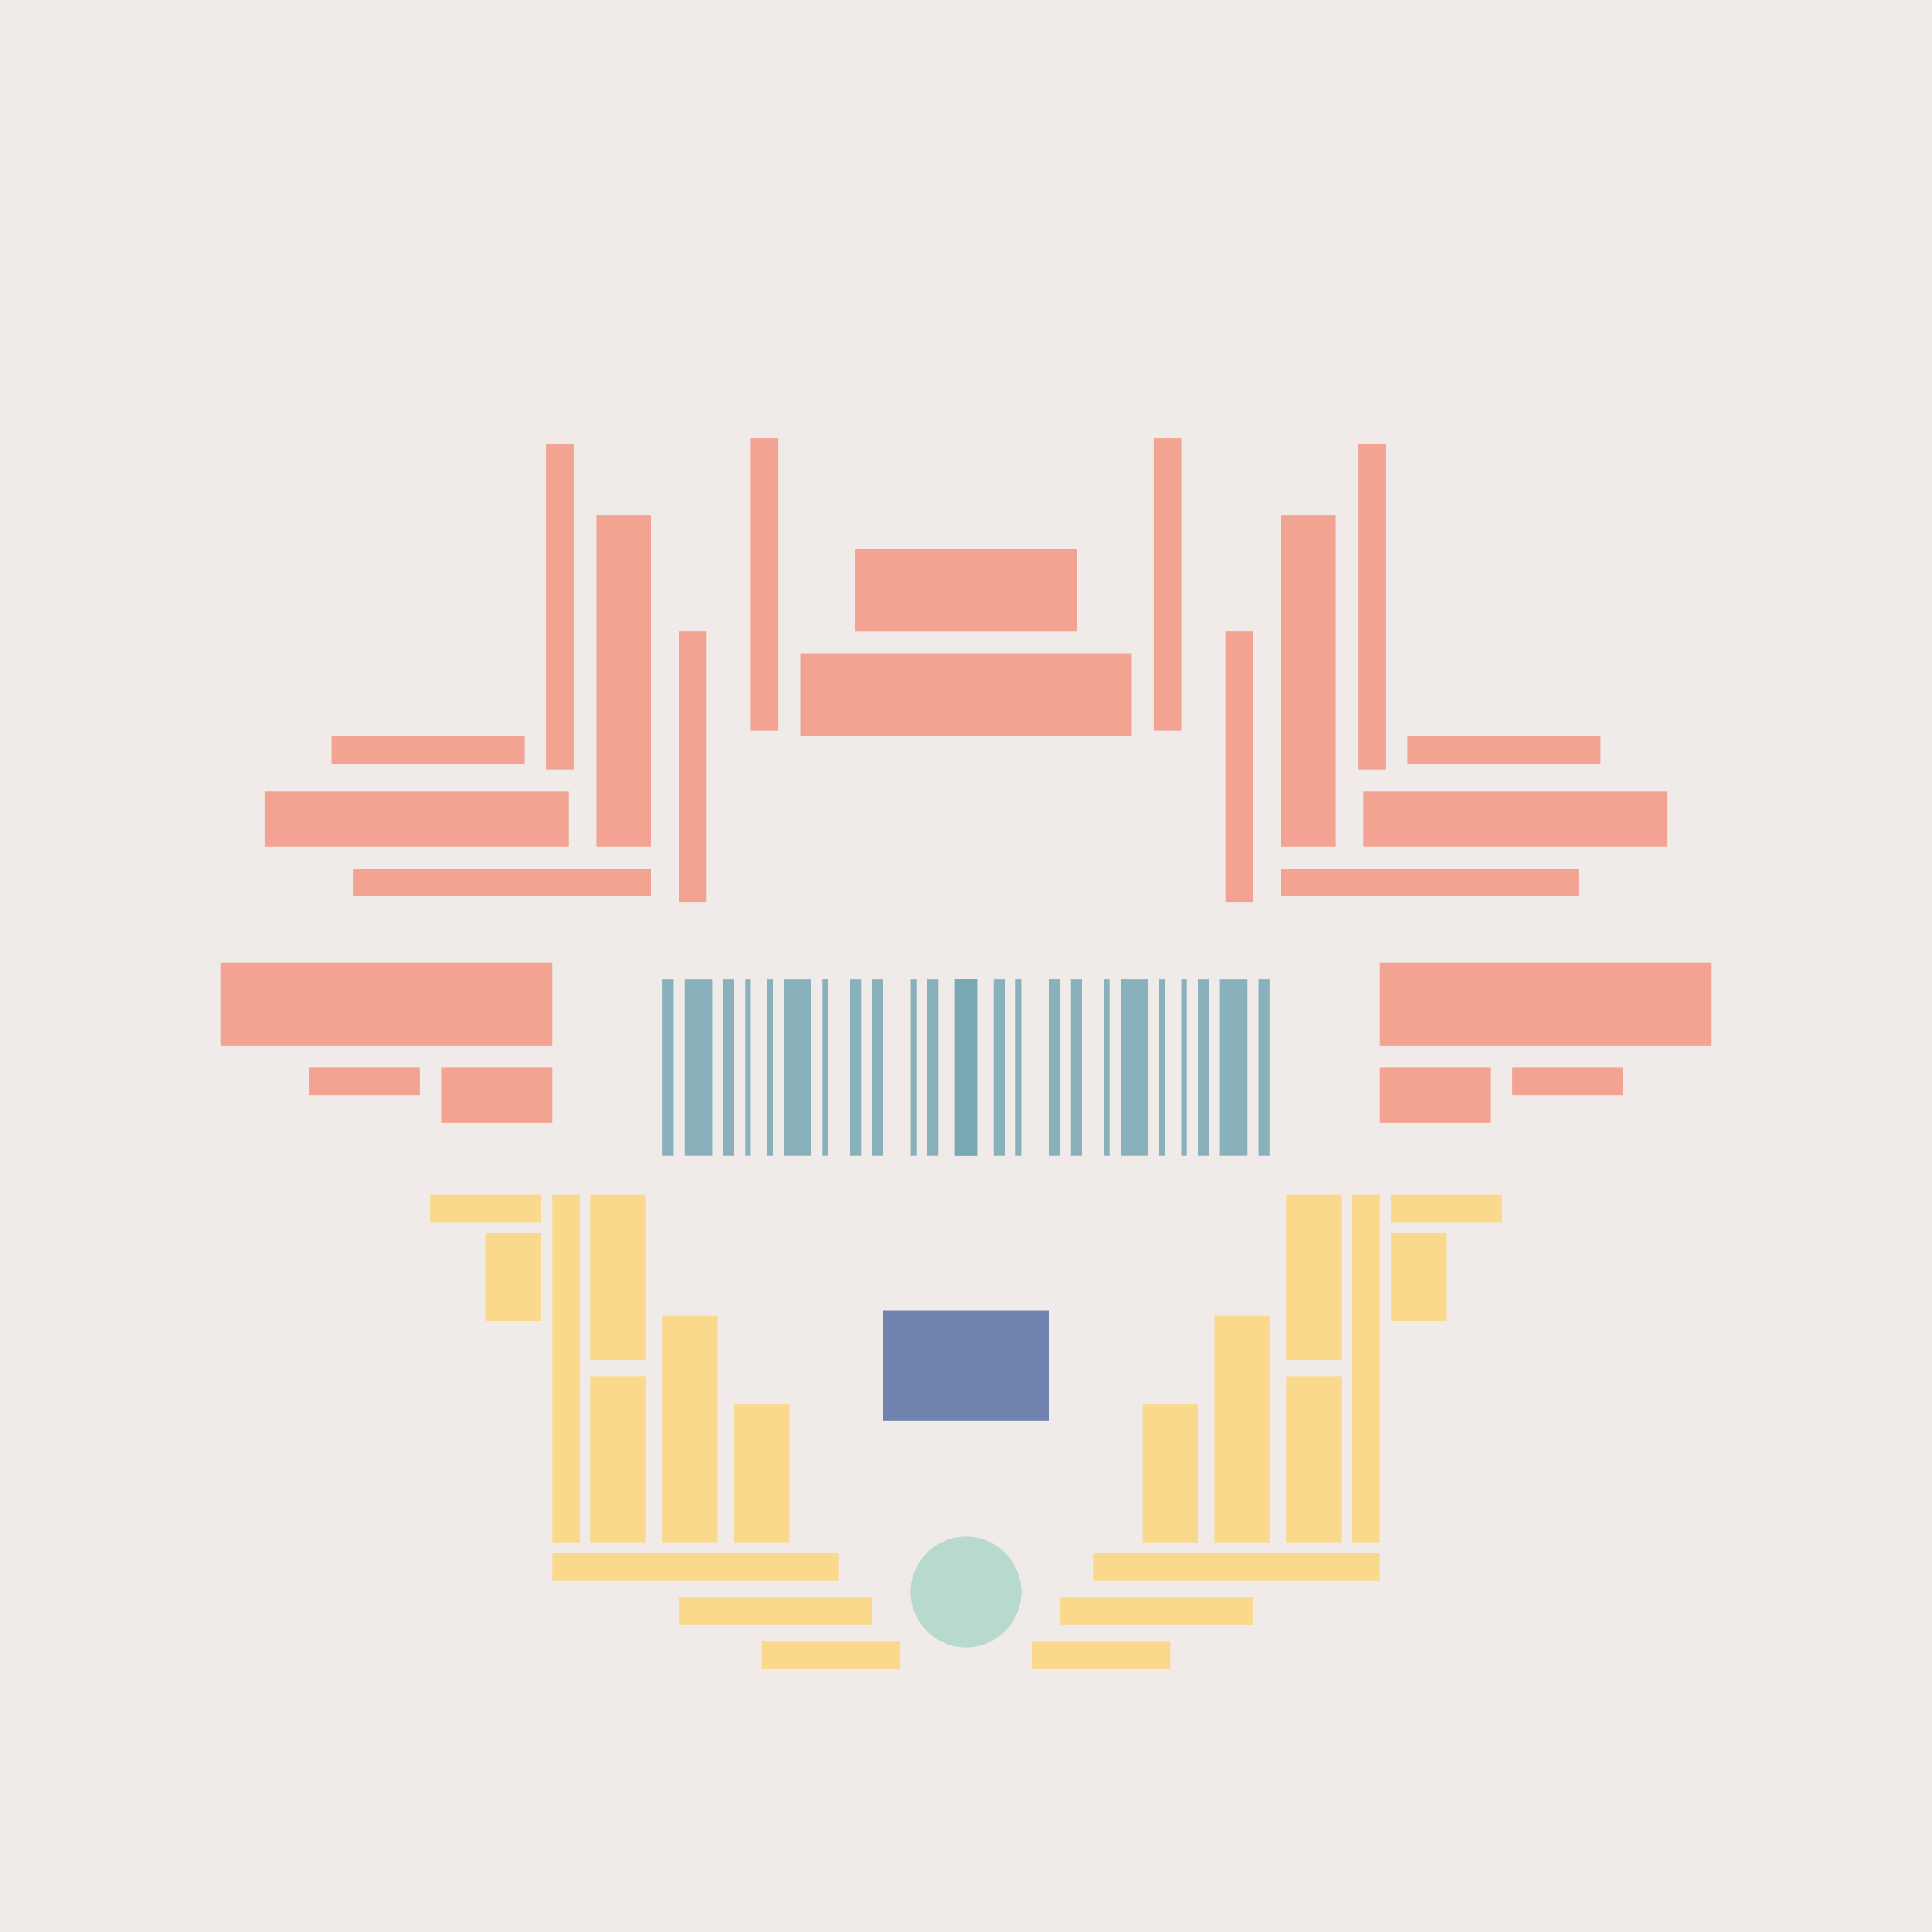 <svg xmlns='http://www.w3.org/2000/svg' preserveAspectRatio='xMinYMin meet' viewBox='0 0 350 350'> <filter id='neon' y='-2' x='-1' width='350' height='350'><feDropShadow flood-color='#8A795D' dx='0' dy='6' flood-opacity='0.65' stdDeviation='2.5' result='shadow'/><feOffset in='StrokePaint' dx='0' dy='2.4' result='offStrPnt'/><feFlood flood-color='#4A4132' flood-opacity='2' result='flood1' /><feOffset in='SourceGraphic' dx='0' dy='2' result='offFlood'/><feOffset in='SourceGraphic' dx='0' dy='9' result='offShadow'/><feComposite in='flood1' in2='offFlood' operator='in'  result='cmpFlood' /><feComposite in='shadow' in2='offShadow' operator='in' result='cmpSha' /><feGaussianBlur in='offStrPnt' stdDeviation='1' result='bStrokeP'/><feGaussianBlur in='cmpFlood' stdDeviation='0.6' result='bFlood'/><feGaussianBlur in='cmpSha' stdDeviation='0.6' result='bShadow'/><feMerge><feMergeNode in='bStrokeP'/><feMergeNode in='bshadow'/><feMergeNode in='bFlood'/><feMergeNode in='SourceGraphic'/></feMerge></filter>  <rect width='100%'  height='100%' fill='#F0EBE9'/> <g filter='url(#neon)' ><rect x='100' y= '268' width='52 ' height=  '5  '  fill= '#fad98c' /><rect x='107' y= '203' width='10 ' height=  '30 '  fill= '#fad98c' /><rect x='107' y= '236' width='10 ' height=  '30 '  fill= '#fad98c' /><rect x='100' y= '203' width='5  ' height=  '63 '  fill= '#fad98c' /><rect x='78 ' y= '203' width='20 ' height=  '5  '  fill= '#fad98c' /><rect x='88 ' y= '210' width='10 ' height=  '16 '  fill= '#fad98c' /><rect x='120' y= '225' width='10 ' height=  '41 '  fill= '#fad98c' /><rect x='123' y= '276' width='35 ' height=  '5  '  fill= '#fad98c' /><rect x='138' y= '284' width='25 ' height=  '5  '  fill= '#fad98c' /><rect x='133' y= '241' width='10 ' height=  '25 '  fill= '#fad98c' /><circle cx='175' cy='275' r ='10 '  fill= '#b8d9ce' /><rect x='100' y= '268' width='52 ' height=  '5  '  fill= '#fad98c' transform= 'scale(-1,1) translate(-350,0)'/><rect x='107' y= '203' width='10 ' height=  '30 '  fill= '#fad98c' transform= 'scale(-1,1) translate(-350,0)'/><rect x='107' y= '236' width='10 ' height=  '30 '  fill= '#fad98c' transform= 'scale(-1,1) translate(-350,0)'/><rect x='100' y= '203' width='5  ' height=  '63 '  fill= '#fad98c' transform= 'scale(-1,1) translate(-350,0)'/><rect x='78 ' y= '203' width='20 ' height=  '5  '  fill= '#fad98c' transform= 'scale(-1,1) translate(-350,0)'/><rect x='88 ' y= '210' width='10 ' height=  '16 '  fill= '#fad98c' transform= 'scale(-1,1) translate(-350,0)'/><rect x='120' y= '225' width='10 ' height=  '41 '  fill= '#fad98c' transform= 'scale(-1,1) translate(-350,0)'/><rect x='123' y= '276' width='35 ' height=  '5  '  fill= '#fad98c' transform= 'scale(-1,1) translate(-350,0)'/><rect x='138' y= '284' width='25 ' height=  '5  '  fill= '#fad98c' transform= 'scale(-1,1) translate(-350,0)'/><rect x='133' y= '241' width='10 ' height=  '25 '  fill= '#fad98c' transform= 'scale(-1,1) translate(-350,0)'/><circle cx='175' cy='275' r ='10 '  fill= '#b8d9ce' transform= 'scale(-1,1) translate(-350,0)'/><rect x='40 ' y= '161' width='60 ' height=  '15 '  fill= '#f2a391' /><rect x='56 ' y= '180' width='20 ' height=  '5  '  fill= '#f2a391' /><rect x='80 ' y= '180' width='20 ' height=  '10 '  fill= '#f2a391' /><rect x='60 ' y= '120' width='35 ' height=  '5  '  fill= '#f2a391' /><rect x='48 ' y= '130' width='55 ' height=  '10 '  fill= '#f2a391' /><rect x='64 ' y= '144' width='54 ' height=  '5  '  fill= '#f2a391' /><rect x='123' y= '101' width='5  ' height=  '49 '  fill= '#f2a391' /><rect x='108' y= '80 ' width='10 ' height=  '60 '  fill= '#f2a391' /><rect x='99 ' y= '67 ' width='5  ' height=  '59 '  fill= '#f2a391' /><rect x='136' y= '66 ' width='5  ' height=  '53 '  fill= '#f2a391' /><rect x='155' y= '86 ' width='40 ' height=  '15 '  fill= '#f2a391' /><rect x='145' y= '105' width='60 ' height=  '15 '  fill= '#f2a391' /><rect x='40 ' y= '161' width='60 ' height=  '15 '  fill= '#f2a391' transform= 'scale(-1,1) translate(-350,0)'/><rect x='56 ' y= '180' width='20 ' height=  '5  '  fill= '#f2a391' transform= 'scale(-1,1) translate(-350,0)'/><rect x='80 ' y= '180' width='20 ' height=  '10 '  fill= '#f2a391' transform= 'scale(-1,1) translate(-350,0)'/><rect x='60 ' y= '120' width='35 ' height=  '5  '  fill= '#f2a391' transform= 'scale(-1,1) translate(-350,0)'/><rect x='48 ' y= '130' width='55 ' height=  '10 '  fill= '#f2a391' transform= 'scale(-1,1) translate(-350,0)'/><rect x='64 ' y= '144' width='54 ' height=  '5  '  fill= '#f2a391' transform= 'scale(-1,1) translate(-350,0)'/><rect x='123' y= '101' width='5  ' height=  '49 '  fill= '#f2a391' transform= 'scale(-1,1) translate(-350,0)'/><rect x='108' y= '80 ' width='10 ' height=  '60 '  fill= '#f2a391' transform= 'scale(-1,1) translate(-350,0)'/><rect x='99 ' y= '67 ' width='5  ' height=  '59 '  fill= '#f2a391' transform= 'scale(-1,1) translate(-350,0)'/><rect x='136' y= '66 ' width='5  ' height=  '53 '  fill= '#f2a391' transform= 'scale(-1,1) translate(-350,0)'/><rect x='155' y= '86 ' width='40 ' height=  '15 '  fill= '#f2a391' transform= 'scale(-1,1) translate(-350,0)'/><rect x='145' y= '105' width='60 ' height=  '15 '  fill= '#f2a391' transform= 'scale(-1,1) translate(-350,0)'/><rect x='160' y= '224' width='30 ' height=  '20 '  fill= '#7083AF' /><rect x='160' y= '224' width='30 ' height=  '20 '  fill= '#7083AF' transform= 'scale(-1,1) translate(-350,0)'/></g><g fill-opacity='0.85'><rect x='120' y= '164' width='2  ' height=  '32 '  fill= '#76A7B3' filter='url(#neon)'  /><rect x='124' y= '164' width='5  ' height=  '32 '  fill= '#76A7B3' filter='url(#neon)'  /><rect x='131' y= '164' width='2  ' height=  '32 '  fill= '#76A7B3' filter='url(#neon)'  /><rect x='154' y= '164' width='2  ' height=  '32 '  fill= '#76A7B3' filter='url(#neon)'  /><rect x='135' y= '164' width='1  ' height=  '32 '  fill= '#76A7B3' filter='url(#neon)'  /><rect x='149' y= '164' width='1  ' height=  '32 '  fill= '#76A7B3' filter='url(#neon)'  /><rect x='158' y= '164' width='2  ' height=  '32 '  fill= '#76A7B3' filter='url(#neon)'  /><rect x='165' y= '164' width='1  ' height=  '32 '  fill= '#76A7B3' filter='url(#neon)'  /><rect x='168' y= '164' width='2  ' height=  '32 '  fill= '#76A7B3' filter='url(#neon)'  /><rect x='139' y= '164' width='1  ' height=  '32 '  fill= '#76A7B3' filter='url(#neon)'  /><rect x='142' y= '164' width='5  ' height=  '32 '  fill= '#76A7B3' filter='url(#neon)'  /><rect x='173' y= '164' width='4  ' height=  '32 '  fill= '#76A7B3' filter='url(#neon)'  /><rect x='120' y= '164' width='2  ' height=  '32 '  fill= '#76A7B3' filter='url(#neon)'  transform= 'scale(-1,1) translate(-350,0)'/><rect x='124' y= '164' width='5  ' height=  '32 '  fill= '#76A7B3' filter='url(#neon)'  transform= 'scale(-1,1) translate(-350,0)'/><rect x='131' y= '164' width='2  ' height=  '32 '  fill= '#76A7B3' filter='url(#neon)'  transform= 'scale(-1,1) translate(-350,0)'/><rect x='154' y= '164' width='2  ' height=  '32 '  fill= '#76A7B3' filter='url(#neon)'  transform= 'scale(-1,1) translate(-350,0)'/><rect x='135' y= '164' width='1  ' height=  '32 '  fill= '#76A7B3' filter='url(#neon)'  transform= 'scale(-1,1) translate(-350,0)'/><rect x='149' y= '164' width='1  ' height=  '32 '  fill= '#76A7B3' filter='url(#neon)'  transform= 'scale(-1,1) translate(-350,0)'/><rect x='158' y= '164' width='2  ' height=  '32 '  fill= '#76A7B3' filter='url(#neon)'  transform= 'scale(-1,1) translate(-350,0)'/><rect x='165' y= '164' width='1  ' height=  '32 '  fill= '#76A7B3' filter='url(#neon)'  transform= 'scale(-1,1) translate(-350,0)'/><rect x='168' y= '164' width='2  ' height=  '32 '  fill= '#76A7B3' filter='url(#neon)'  transform= 'scale(-1,1) translate(-350,0)'/><rect x='139' y= '164' width='1  ' height=  '32 '  fill= '#76A7B3' filter='url(#neon)'  transform= 'scale(-1,1) translate(-350,0)'/><rect x='142' y= '164' width='5  ' height=  '32 '  fill= '#76A7B3' filter='url(#neon)'  transform= 'scale(-1,1) translate(-350,0)'/><rect x='173' y= '164' width='4  ' height=  '32 '  fill= '#76A7B3' filter='url(#neon)'  transform= 'scale(-1,1) translate(-350,0)'/></g></svg>